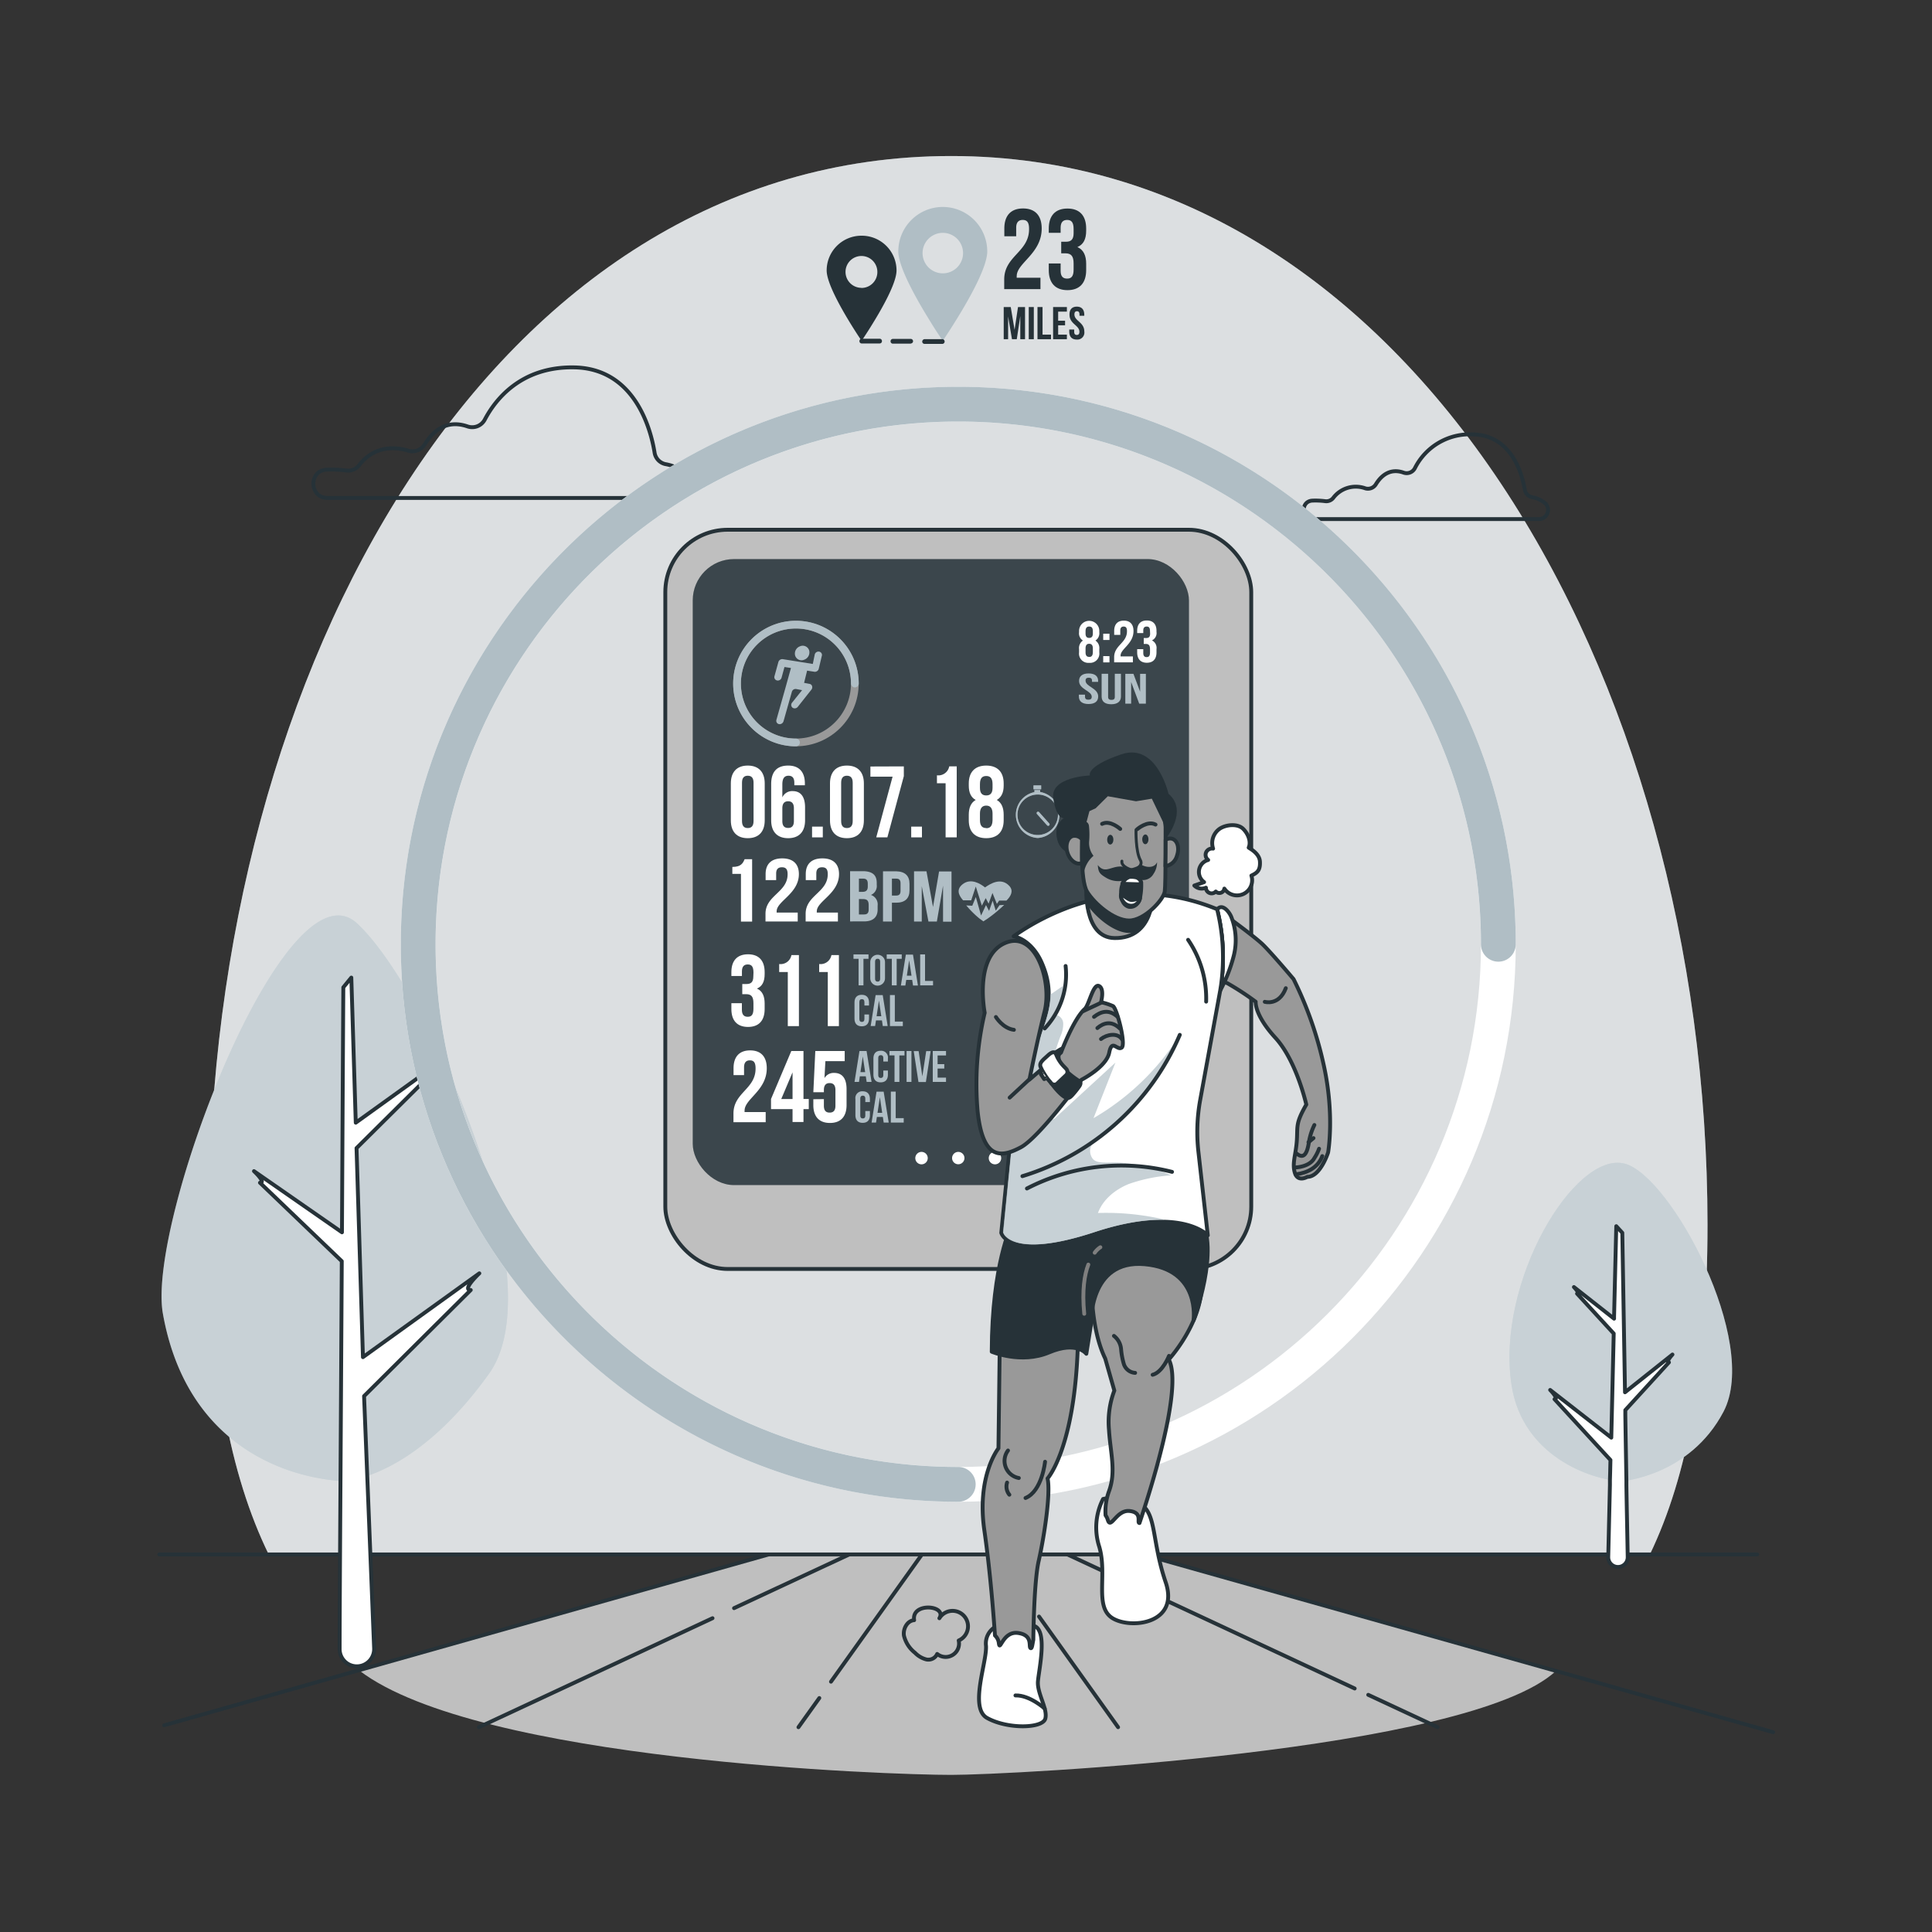 <svg xmlns="http://www.w3.org/2000/svg" viewBox="0 0 500 500"><rect x="0" y="0" width="500" height="500" fill="#333333" stroke="none"/><g id="freepik--background-simple--inject-18"><path d="M441.9,316.91c0,37.44-5.11,65-14.92,85.38H69.55c-10.08-20.64-15.45-48.74-15.45-87,0-142.69,73.72-274.91,192.09-274.91S441.9,174.22,441.9,316.91Z" style="fill:#B0BEC5;opacity:0.7"></path><path d="M441.9,316.91c0,37.44-5.11,65-14.92,85.38H69.55c-10.08-20.64-15.45-48.74-15.45-87,0-142.69,73.72-274.91,192.09-274.91S441.9,174.22,441.9,316.91Z" style="fill:#fff;opacity:0.7"></path></g><g id="freepik--Device--inject-18"><rect x="172.18" y="137.1" width="151.64" height="191.31" rx="16.14" style="fill:#bfbfbf;stroke:#263238;stroke-miterlimit:10"></rect><rect x="179.28" y="144.69" width="128.42" height="162.01" rx="10.69" style="fill:#263238"></rect><rect x="179.28" y="144.69" width="128.42" height="162.01" rx="10.69" style="fill:#fff;opacity:0.1"></rect><path d="M212.08,168.66a1,1,0,0,0-1.22.7l-.51,2.47-7.76-1.24a1.05,1.05,0,0,0-1.14.72l-1,3.63a.87.87,0,0,0,.61,1.15,1,1,0,0,0,1.21-.71l.75-2.76,1.68.26-1.36,4.9h0l-2.4,8.5a.87.87,0,0,0,.66,1.12.94.94,0,0,0,.55-.06,1.05,1.05,0,0,0,.63-.7l2.08-7.34h0l.06-.21a1,1,0,0,1,1.09-.78h0l1.57.3L205,181.83a.92.92,0,0,0,.12,1.33,1,1,0,0,0,1.35-.23l3.52-4.45a1,1,0,0,0,.18-.91.84.84,0,0,0-.66-.58l-1.41-.27.78-3.16,1.86.29a.92.92,0,0,0,.52-.06,1,1,0,0,0,.62-.66l.79-3.32A.87.87,0,0,0,212.08,168.66Z" style="fill:#B0BEC5"></path><path d="M208.16,170.72a2,2,0,0,0,1.23-2.45,1.74,1.74,0,0,0-2.37-1,2,2,0,0,0-1.22,2.45A1.73,1.73,0,0,0,208.16,170.72Z" style="fill:#B0BEC5"></path><circle cx="205.99" cy="176.9" r="15.24" style="fill:none;stroke:#999;stroke-miterlimit:10;stroke-width:2px"></circle><path d="M206,192.15a15.25,15.25,0,1,1,15.24-15.25" style="fill:none;stroke:#B0BEC5;stroke-linecap:round;stroke-linejoin:round;stroke-width:2px"></path><path d="M271.26,213.71a.36.36,0,0,1-.27-.12l-2.61-2.91a.36.36,0,1,1,.54-.49l2.61,2.91a.36.36,0,0,1,0,.51A.33.33,0,0,1,271.26,213.71Z" style="fill:#B0BEC5"></path><path d="M269.2,204.93v-.46h-1.49V205a6,6,0,0,0,.86,11.87,6,6,0,0,0,.63-11.9Zm-.63,11.17a5.24,5.24,0,1,1,5.23-5.24A5.25,5.25,0,0,1,268.57,216.1Z" style="fill:#B0BEC5"></path><rect x="267.47" y="203.26" width="1.98" height="1.01" style="fill:#B0BEC5"></rect><g style="opacity:0.6"><path d="M271.26,213.71a.36.36,0,0,1-.27-.12l-2.61-2.91a.36.36,0,1,1,.54-.49l2.61,2.91a.36.36,0,0,1,0,.51A.33.33,0,0,1,271.26,213.71Z" style="fill:#B0BEC5"></path><path d="M269.2,204.93v-.46h-1.49V205a6,6,0,0,0,.86,11.87,6,6,0,0,0,.63-11.9Zm-.63,11.17a5.24,5.24,0,1,1,5.23-5.24A5.25,5.25,0,0,1,268.57,216.1Z" style="fill:#B0BEC5"></path><rect x="267.47" y="203.26" width="1.98" height="1.01" style="fill:#B0BEC5"></rect></g><path d="M194.06,274.42c-.92,0-1.5.5-1.5,1.82v2h-2.72v-1.78c0-2.94,1.47-4.62,4.3-4.62s4.3,1.68,4.3,4.62c0,5.77-5.74,7.93-5.74,10.94a2.61,2.61,0,0,0,0,.4h5.46v2.62h-8.34v-2.25c0-5.41,5.72-6.3,5.72-11.61C195.56,274.87,195,274.42,194.06,274.42Z" style="fill:#fff"></path><path d="M199.54,284.42,204.79,272h3.15v12.41h1.37v2.63h-1.37v3.33h-2.83v-3.33h-5.57Zm5.57,0v-6.9l-2.92,6.9Z" style="fill:#fff"></path><path d="M213.22,284.45v1.71c0,1.31.57,1.78,1.49,1.78s1.5-.47,1.5-1.78v-4.05c0-1.31-.58-1.81-1.5-1.81s-1.49.5-1.49,1.81v.56h-2.73L211,272h7.61v2.62h-5l-.24,4.39a2.76,2.76,0,0,1,2.52-1.34c2.13,0,3.2,1.49,3.2,4.2V286c0,2.94-1.47,4.62-4.3,4.62s-4.3-1.68-4.3-4.62v-1.52Z" style="fill:#fff"></path><path d="M225.56,280h-1.27l-.22-1.45h-1.55l-.21,1.45h-1.16l1.28-8h1.84Zm-2.88-2.54h1.22l-.61-4.05Z" style="fill:#B0BEC5"></path><path d="M229.79,277.05v1.06c0,1.28-.64,2-1.88,2s-1.87-.74-1.87-2v-4.17c0-1.28.64-2,1.87-2a1.75,1.75,0,0,1,1.88,2v.78H228.6v-.86c0-.57-.25-.78-.65-.78s-.66.21-.66.78v4.33c0,.57.26.78.66.78s.65-.21.65-.78v-1.14Z" style="fill:#B0BEC5"></path><path d="M230.19,272h3.89v1.15h-1.32V280H231.5v-6.86h-1.31Z" style="fill:#B0BEC5"></path><path d="M234.62,272h1.26v8h-1.26Z" style="fill:#B0BEC5"></path><path d="M238.7,278.56l1-6.54h1.15l-1.23,8H237.7l-1.23-8h1.27Z" style="fill:#B0BEC5"></path><path d="M242.65,275.4h1.73v1.14h-1.73v2.35h2.18V280H241.4v-8h3.43v1.15h-2.18Z" style="fill:#B0BEC5"></path><path d="M225.13,287.53v1.06c0,1.29-.64,2-1.87,2s-1.88-.73-1.88-2v-4.16a1.75,1.75,0,0,1,1.88-2c1.23,0,1.87.73,1.87,2v.78h-1.19v-.86c0-.57-.25-.79-.65-.79s-.65.22-.65.79v4.32c0,.58.25.78.65.78s.65-.2.65-.78v-1.14Z" style="fill:#B0BEC5"></path><path d="M230,290.52H228.7l-.22-1.46h-1.54l-.22,1.46h-1.15l1.28-8h1.84ZM227.1,288h1.21l-.6-4.05Z" style="fill:#B0BEC5"></path><path d="M230.55,282.51h1.26v6.86h2.07v1.15h-3.33Z" style="fill:#B0BEC5"></path><path d="M258.67,234.26l1.21-.07a35.83,35.83,0,0,1-4.28,3.54l-1.11.72h0l-1.08-.79a27.1,27.1,0,0,1-3.35-3.34l1.56.09.92-2.27,1.36,4.8,1.27-2.71.8,1.51.93-2.64.8,2.58Z" style="fill:#B0BEC5"></path><path d="M260.47,233.07h-1.89l-.59.86-1.14-2.83-1,2.76-.75-1.43-1,1.95-1.57-4.95L251.35,233h-2.11c-1.29-1.47-1.73-2.92-.06-4.2,2.1-1.61,4.52-.11,5.75.86,1.29-.9,4.13-2.75,6.31-.35C262.33,230.56,261.67,231.87,260.47,233.07Z" style="fill:#B0BEC5"></path><path d="M189.53,224.36c2.23,0,2.73-.94,3.18-2h1.94v16.15h-2.89V226.16h-2.23Z" style="fill:#fff"></path><path d="M202.36,224.45c-.91,0-1.49.44-1.49,1.6v1.73h-2.73v-1.57c0-2.59,1.47-4.06,4.3-4.06s4.31,1.47,4.31,4.06c0,5.07-5.75,7-5.75,9.62a1.31,1.31,0,0,0,0,.34h5.45v2.31h-8.34v-2c0-4.76,5.72-5.54,5.72-10.2C203.86,224.85,203.28,224.45,202.36,224.45Z" style="fill:#fff"></path><path d="M212.75,224.45c-.91,0-1.49.44-1.49,1.6v1.73h-2.73v-1.57c0-2.59,1.47-4.06,4.3-4.06s4.31,1.47,4.31,4.06c0,5.07-5.75,7-5.75,9.62a1.31,1.31,0,0,0,0,.34h5.46v2.31h-8.35v-2c0-4.76,5.72-5.54,5.72-10.2C214.25,224.85,213.67,224.45,212.75,224.45Z" style="fill:#fff"></path><path d="M226.9,228.51V229a2.5,2.5,0,0,1-1.5,2.61,2.58,2.58,0,0,1,1.73,2.77v1c0,2-1.2,3.08-3.52,3.08H220v-13h3.5C225.87,225.54,226.9,226.52,226.9,228.51Zm-4.61-1.12v3.42h.9c.87,0,1.39-.33,1.39-1.37v-.72c0-.93-.36-1.33-1.18-1.33Zm0,5.27v4h1.32c.78,0,1.2-.32,1.2-1.28v-1.13c0-1.2-.44-1.57-1.49-1.57Z" style="fill:#B0BEC5"></path><path d="M235.38,228.74v1.68c0,2.07-1.14,3.2-3.46,3.2h-1.09v4.87h-2.31v-13h3.4C234.24,225.54,235.38,226.67,235.38,228.74Zm-4.55-1.35v4.38h1.09c.74,0,1.14-.3,1.14-1.22v-1.94c0-.93-.4-1.22-1.14-1.22Z" style="fill:#B0BEC5"></path><path d="M241.46,234.73l1.57-9.19h3.22v13h-2.19V229.2l-1.6,9.29h-2.18l-1.73-9.16v9.16h-2v-13h3.22Z" style="fill:#B0BEC5"></path><path d="M195,251.7c0-1.66-.57-2.1-1.49-2.1s-1.5.5-1.5,1.81v1.18h-2.73v-1c0-2.94,1.47-4.62,4.31-4.62s4.3,1.68,4.3,4.62v.48c0,2-.63,3.2-2,3.77,1.44.63,2,2,2,3.86v1.45c0,2.94-1.47,4.62-4.3,4.62s-4.31-1.68-4.31-4.62v-1.53H192v1.71c0,1.31.58,1.81,1.5,1.81s1.49-.44,1.49-2.07v-1.45c0-1.7-.57-2.33-1.89-2.33h-1v-2.63h1.13c1.08,0,1.73-.47,1.73-1.94Z" style="fill:#fff"></path><path d="M201.65,249.49a2.85,2.85,0,0,0,3.17-2.31h1.94v18.38h-2.88v-14h-2.23Z" style="fill:#fff"></path><path d="M212,249.49a2.85,2.85,0,0,0,3.17-2.31h1.94v18.38h-2.88v-14H212Z" style="fill:#fff"></path><path d="M220.88,247h3.89v1.14h-1.31v6.87H222.2v-6.87h-1.32Z" style="fill:#B0BEC5"></path><path d="M225.22,249a1.91,1.91,0,1,1,3.82,0v4.17a1.91,1.91,0,1,1-3.82,0Zm1.25,4.25c0,.57.26.79.66.79s.65-.22.65-.79v-4.33c0-.57-.25-.79-.65-.79s-.66.22-.66.79Z" style="fill:#B0BEC5"></path><path d="M229.48,247h3.89v1.14h-1.31v6.87H230.8v-6.87h-1.32Z" style="fill:#B0BEC5"></path><path d="M237.56,255.05h-1.27l-.22-1.45h-1.54l-.22,1.45h-1.16l1.28-8h1.85Zm-2.87-2.54h1.21l-.61-4Z" style="fill:#B0BEC5"></path><path d="M238.14,247h1.26v6.87h2.07v1.14h-3.33Z" style="fill:#B0BEC5"></path><path d="M224.9,262.55v1.06c0,1.28-.64,2-1.88,2s-1.88-.74-1.88-2v-4.16c0-1.28.64-2,1.88-2s1.88.74,1.88,2v.77h-1.19v-.85c0-.58-.25-.79-.66-.79s-.65.21-.65.79v4.32c0,.57.25.78.65.78s.66-.21.66-.78v-1.14Z" style="fill:#B0BEC5"></path><path d="M229.73,265.54h-1.27l-.21-1.46H226.7l-.22,1.46h-1.15l1.28-8h1.84ZM226.86,263h1.22l-.61-4.05Z" style="fill:#B0BEC5"></path><path d="M230.32,257.52h1.26v6.87h2.07v1.15h-3.33Z" style="fill:#B0BEC5"></path><path d="M189.14,202.75c0-2.94,1.55-4.62,4.38-4.62s4.39,1.68,4.39,4.62v9.55c0,2.94-1.55,4.62-4.39,4.62s-4.38-1.68-4.38-4.62Zm2.89,9.74c0,1.31.57,1.81,1.49,1.81s1.5-.5,1.5-1.81v-9.92c0-1.32-.58-1.81-1.5-1.81s-1.49.49-1.49,1.81Z" style="fill:#fff"></path><path d="M199.58,202.91c0-3.1,1.42-4.78,4.41-4.78,2.84,0,4.31,1.68,4.31,4.62v.47h-2.73v-.65c0-1.32-.58-1.81-1.5-1.81s-1.6.49-1.6,2.25v3.36a2.75,2.75,0,0,1,2.68-1.63c2.12,0,3.2,1.5,3.2,4.2v3.36c0,2.94-1.55,4.62-4.38,4.62s-4.39-1.68-4.39-4.62Zm2.89,6.27v3.31c0,1.31.58,1.78,1.5,1.78s1.49-.47,1.49-1.78v-3.31c0-1.31-.58-1.81-1.49-1.81S202.47,207.87,202.47,209.18Z" style="fill:#fff"></path><path d="M212.94,213.93v2.78h-2.78v-2.78Z" style="fill:#fff"></path><path d="M214.8,202.75c0-2.94,1.55-4.62,4.38-4.62s4.39,1.68,4.39,4.62v9.55c0,2.94-1.55,4.62-4.39,4.62s-4.38-1.68-4.38-4.62Zm2.89,9.74c0,1.31.58,1.81,1.49,1.81s1.5-.5,1.5-1.81v-9.92c0-1.32-.58-1.81-1.5-1.81s-1.49.49-1.49,1.81Z" style="fill:#fff"></path><path d="M233.91,198.34v2.52l-4.26,15.85h-2.88L231,201h-5.74v-2.63Z" style="fill:#fff"></path><path d="M238.6,213.93v2.78h-2.78v-2.78Z" style="fill:#fff"></path><path d="M242.48,200.65a2.86,2.86,0,0,0,3.18-2.31h1.94v18.37h-2.88v-14h-2.24Z" style="fill:#fff"></path><path d="M255.24,216.92c-2.92,0-4.52-1.68-4.52-4.62v-1.44c0-1.76.53-3.12,1.79-3.83-1.21-.66-1.79-1.89-1.79-3.7v-.58c0-2.94,1.6-4.62,4.52-4.62s4.51,1.68,4.51,4.62v.58c0,1.81-.6,3-1.78,3.7,1.26.71,1.78,2.07,1.78,3.83v1.44C259.75,215.24,258.15,216.92,255.24,216.92Zm-1.63-13c0,1.47.68,1.94,1.63,1.94s1.63-.47,1.63-1.94v-1c0-1.65-.71-2.09-1.63-2.09s-1.63.44-1.63,2.09Zm1.63,10.42c.92,0,1.6-.45,1.63-2.08v-1.7c0-1.44-.61-2.07-1.63-2.07s-1.63.63-1.63,2.07v1.7C253.61,213.85,254.32,214.3,255.24,214.3Z" style="fill:#fff"></path><path d="M281.88,171.54a2.4,2.4,0,0,1-2.62-2.68V168a2.35,2.35,0,0,1,1-2.23,2.19,2.19,0,0,1-1-2.15v-.33a2.62,2.62,0,1,1,5.24,0v.33a2.24,2.24,0,0,1-1,2.15,2.36,2.36,0,0,1,1,2.23v.84A2.4,2.4,0,0,1,281.88,171.54Zm-.94-7.58c0,.86.39,1.13.94,1.13s.95-.27.95-1.13v-.59c0-1-.41-1.22-.95-1.22s-.94.26-.94,1.22Zm.94,6.06c.54,0,.93-.26.95-1.21v-1c0-.84-.35-1.2-.95-1.2s-.94.36-.94,1.2v1C280.94,169.76,281.35,170,281.88,170Z" style="fill:#fff"></path><path d="M287.13,164v1.62h-1.62V164Zm0,5.81v1.62h-1.62V169.8Z" style="fill:#fff"></path><path d="M290.8,162.15c-.53,0-.87.29-.87,1v1.15h-1.58v-1c0-1.71.85-2.68,2.5-2.68s2.5,1,2.5,2.68c0,3.35-3.34,4.6-3.34,6.36a1.62,1.62,0,0,0,0,.22h3.18v1.53h-4.85v-1.31c0-3.14,3.32-3.66,3.32-6.74C291.67,162.41,291.34,162.15,290.8,162.15Z" style="fill:#fff"></path><path d="M297.62,163.37c0-1-.34-1.22-.87-1.22s-.87.29-.87,1v.69H294.3v-.58c0-1.71.85-2.68,2.5-2.68s2.5,1,2.5,2.68v.27a2.08,2.08,0,0,1-1.18,2.2A2.17,2.17,0,0,1,299.3,168v.84c0,1.7-.86,2.68-2.5,2.68s-2.5-1-2.5-2.68V168h1.58v1c0,.77.34,1.06.87,1.06s.87-.26.87-1.21V168c0-1-.34-1.35-1.1-1.35H296v-1.53h.65c.63,0,1-.27,1-1.13Z" style="fill:#fff"></path><path d="M281.73,174.29c1.63,0,2.47.7,2.47,1.94v.24h-1.59v-.32c0-.55-.3-.76-.84-.76s-.83.21-.83.76c0,1.6,3.27,1.89,3.27,4.1,0,1.24-.85,1.95-2.5,1.95s-2.5-.71-2.5-1.95v-.47h1.59v.55c0,.55.33.75.87.75s.87-.2.87-.75c0-1.59-3.28-1.89-3.28-4.1C279.26,175,280.1,174.29,281.73,174.29Z" style="fill:#B0BEC5"></path><path d="M286.78,174.38v6c0,.55.33.75.87.75s.86-.2.86-.75v-6h1.59v5.88c0,1.24-.85,2-2.5,2s-2.5-.71-2.5-2v-5.88Z" style="fill:#B0BEC5"></path><path d="M292.74,176.51v5.6h-1.51v-7.73h2.1l1.73,4.62v-4.62h1.49v7.73h-1.72Z" style="fill:#B0BEC5"></path><path d="M240.1,299.71a1.61,1.61,0,1,1-1.61-1.6A1.61,1.61,0,0,1,240.1,299.71Z" style="fill:#fff"></path><path d="M249.6,299.71a1.6,1.6,0,1,1-1.6-1.6A1.6,1.6,0,0,1,249.6,299.71Z" style="fill:#fff"></path><path d="M259.11,299.71a1.61,1.61,0,1,1-1.61-1.6A1.61,1.61,0,0,1,259.11,299.71Z" style="fill:#fff"></path></g><g id="freepik--Clouds--inject-18"><path d="M339.77,134.34h58.48a2.37,2.37,0,0,0,1.69-4.05,7.22,7.22,0,0,0-3.53-1.64,2.34,2.34,0,0,1-1.79-1.91c-.68-4-3.37-14.11-13.45-14.32a15.91,15.91,0,0,0-15,8.74,2.39,2.39,0,0,1-2.92,1.16c-1.89-.68-4.8-.83-7.17,3a2.4,2.4,0,0,1-2.72,1.07,7.29,7.29,0,0,0-8.27,2.41,2.29,2.29,0,0,1-2.09.91,19.86,19.86,0,0,0-3.36-.15C336.55,129.72,336.71,134.34,339.77,134.34Z" style="fill:none;stroke:#263238;stroke-linecap:round;stroke-linejoin:round"></path><path d="M84.78,128.88H175c3.26,0,5-4,2.62-6.24a11.4,11.4,0,0,0-5.44-2.53,3.6,3.6,0,0,1-2.77-2.94c-1-6.26-5.2-21.77-20.75-22.09-13.92-.28-20.54,8.46-23.18,13.48a3.69,3.69,0,0,1-4.51,1.79c-2.91-1-7.4-1.27-11.06,4.66a3.7,3.7,0,0,1-4.19,1.64c-3.26-1-8.74-1.47-12.76,3.72a3.53,3.53,0,0,1-3.23,1.41,30.67,30.67,0,0,0-5.17-.23C79.8,121.77,80.05,128.88,84.78,128.88Z" style="fill:none;stroke:#263238;stroke-linecap:round;stroke-linejoin:round"></path></g><g id="freepik--Floor--inject-18"><path d="M402.68,432.44c-22.67,21-141.48,26.9-156.49,26.9-15.88,0-122.34-3.57-153.12-26.95l-.16-.14,106-30h96.86Z" style="fill:#bfbfbf"></path><line x1="350.59" y1="436.98" x2="276.22" y2="402.28" style="fill:none;stroke:#263238;stroke-linecap:round;stroke-linejoin:round"></line><line x1="372.07" y1="447" x2="354.1" y2="438.62" style="fill:none;stroke:#263238;stroke-linecap:round;stroke-linejoin:round"></line><line x1="266.73" y1="415.33" x2="257.41" y2="402.29" style="fill:none;stroke:#263238;stroke-linecap:round;stroke-linejoin:round"></line><line x1="289.36" y1="447" x2="268.9" y2="418.36" style="fill:none;stroke:#263238;stroke-linecap:round;stroke-linejoin:round"></line><line x1="215.06" y1="435.22" x2="238.59" y2="402.29" style="fill:none;stroke:#263238;stroke-linecap:round;stroke-linejoin:round"></line><line x1="206.64" y1="447" x2="212.04" y2="439.45" style="fill:none;stroke:#263238;stroke-linecap:round;stroke-linejoin:round"></line><line x1="189.97" y1="416.19" x2="219.77" y2="402.29" style="fill:none;stroke:#263238;stroke-linecap:round;stroke-linejoin:round"></line><line x1="123.93" y1="447" x2="184.4" y2="418.79" style="fill:none;stroke:#263238;stroke-linecap:round;stroke-linejoin:round"></line><polyline points="42.5 446.5 92.91 432.25 198.93 402.29" style="fill:none;stroke:#263238;stroke-linecap:round;stroke-linejoin:round"></polyline><polyline points="454.78 402.29 426.98 402.29 426.58 402.29 384.95 402.29 379.98 402.29 295.79 402.29 295.64 402.29 295.05 402.29 276.24 402.29 257.41 402.29 238.59 402.29 219.77 402.29 200.96 402.29 198.93 402.29 69.55 402.29 69.45 402.29 41.22 402.29" style="fill:none;stroke:#263238;stroke-linecap:round;stroke-linejoin:round"></polyline><polyline points="295.79 402.29 402.68 432.44 458.9 448.29" style="fill:none;stroke:#263238;stroke-linecap:round;stroke-linejoin:round"></polyline></g><g id="freepik--Trees--inject-18"><path d="M419.6,383.35s17.64-1.27,26.44-18c9.5-18.09-13.67-61-25.51-64.18-13-3.5-33.52,30.78-29.32,57.43C394.09,376.76,411.45,382.88,419.6,383.35Z" style="fill:#B0BEC5"></path><path d="M419.6,383.35s17.64-1.27,26.44-18c9.5-18.09-13.67-61-25.51-64.18-13-3.5-33.52,30.78-29.32,57.43C394.09,376.76,411.45,382.88,419.6,383.35Z" style="fill:#fff;opacity:0.3"></path><path d="M431.92,352.58l-11.29,12.36c0,.43,0,.85,0,1.28.08,5.52.19,11.23.28,17,0,.37,0,.75,0,1.12.06,4.49.27,14.07.34,18.64a2.51,2.51,0,0,1-2.5,2.55h0a2.51,2.51,0,0,1-2.54-2.58l.44-18.64,0-1.27.06-2.08.07-3.11-14.47-15.74c1.16,0-.92-2.18-1.13-2.39L417,372.06l.63-26.94-9.49-10.33c.82,0-.66-1.54-.81-1.7l10.39,8.18v-.51l.57-23.42,1.56,1.71s.31,18.32.7,41.27l12.28-9.77C432.66,350.74,431,352.59,431.92,352.58Z" style="fill:#fff;stroke:#263238;stroke-linecap:round;stroke-linejoin:round"></path><path d="M87.65,383.24a12.47,12.47,0,0,0,3-.13c5.12-.87,19.88-5.26,35.91-27.6,17.38-24.23-15.61-99.24-34.1-116.49S38,316,42.14,339.87C48,373.07,72.53,382,87.65,383.24Z" style="fill:#B0BEC5"></path><path d="M87.65,383.24a12.47,12.47,0,0,0,3-.13c5.12-.87,19.88-5.26,35.91-27.6,17.38-24.23-15.61-99.24-34.1-116.49S38,316,42.14,339.87C48,373.07,72.53,382,87.65,383.24Z" style="fill:#fff;opacity:0.3"></path><path d="M121.83,333.86,94.22,361.31l2.6,65.28a4.47,4.47,0,0,1-4.46,4.65h0a4.45,4.45,0,0,1-4.46-4.47c0-13.22.3-54.08.55-100.38l-21.17-20.3c1.61,0-1.27-2.74-1.55-3L88.5,318.92c.18-35.11.35-63.39.35-63.39L90.92,253l1.15,37.55,19.52-14.05c-.29.27-3.17,3-1.56,3L92.27,297.13l1.66,54.1,30.12-21.69C123.65,329.93,119.52,333.86,121.83,333.86Z" style="fill:#fff;stroke:#263238;stroke-linecap:round;stroke-linejoin:round"></path></g><g id="freepik--Graphics--inject-18"><path d="M248,388.65c-79.55,0-144.27-64.72-144.27-144.27S168.45,100.1,248,100.1s144.27,64.72,144.27,144.28S327.55,388.65,248,388.65Zm0-279.55c-74.59,0-135.27,60.69-135.27,135.28S173.41,379.65,248,379.65,383.27,319,383.27,244.38,322.59,109.1,248,109.1Z" style="fill:#fff"></path><path d="M248,388.65c-79.55,0-144.27-64.72-144.27-144.27S168.45,100.1,248,100.1s144.27,64.72,144.27,144.28a4.5,4.5,0,0,1-9,0c0-74.59-60.68-135.28-135.27-135.28S112.73,169.79,112.73,244.38,173.41,379.65,248,379.65a4.5,4.5,0,0,1,0,9Z" style="fill:#B0BEC5"></path><path d="M244,53.56a11.52,11.52,0,0,0-11.52,11.51c0,4,4.67,12.31,8.06,17.77C242.44,86,244,88.18,244,88.18s1.52-2.22,3.44-5.34c3.4-5.46,8.06-13.73,8.06-17.77A11.52,11.52,0,0,0,244,53.56Zm0,17.18a5.24,5.24,0,1,1,5.24-5.24A5.23,5.23,0,0,1,244,70.74Z" style="fill:#B0BEC5"></path><path d="M222.94,61a9,9,0,0,0-9,9c0,3.18,3.66,9.67,6.33,14,1.52,2.46,2.71,4.2,2.71,4.2s1.2-1.74,2.71-4.2c2.66-4.29,6.33-10.78,6.33-14A9,9,0,0,0,222.94,61Zm0,13.49a4.12,4.12,0,1,1,4.12-4.12A4.11,4.11,0,0,1,222.94,74.52Z" style="fill:#263238"></path><path d="M243.92,89h0l-4.68,0a.6.6,0,0,1-.57-.62.66.66,0,0,1,.58-.61l4.68,0a.62.62,0,0,1,0,1.23Zm-8.19-.06h-4.68a.59.59,0,0,1-.57-.61.59.59,0,0,1,.57-.62h4.68a.6.6,0,0,1,.57.62A.59.59,0,0,1,235.73,88.89Z" style="fill:#263238"></path><path d="M227.64,88.89H223a.59.59,0,0,1-.58-.61.6.6,0,0,1,.58-.62h4.68a.6.6,0,0,1,.57.62A.59.59,0,0,1,227.64,88.89Z" style="fill:#263238"></path><path d="M264.67,56.92c-1,0-1.68.56-1.68,2v2.22h-3.07v-2c0-3.3,1.65-5.19,4.84-5.19s4.83,1.89,4.83,5.19c0,6.49-6.46,8.91-6.46,12.3a2.17,2.17,0,0,0,0,.44h6.14v2.95h-9.38V72.32c0-6.08,6.43-7.08,6.43-13C266.35,57.42,265.7,56.92,264.67,56.92Z" style="fill:#263238"></path><path d="M277.85,59.28c0-1.86-.65-2.36-1.68-2.36s-1.68.56-1.68,2v1.33h-3.07V59.16c0-3.3,1.65-5.19,4.84-5.19s4.84,1.89,4.84,5.19v.53c0,2.21-.71,3.6-2.27,4.25,1.62.71,2.27,2.24,2.27,4.33V69.9c0,3.3-1.66,5.19-4.84,5.19s-4.84-1.89-4.84-5.19V68.19h3.07V70.1c0,1.48.65,2,1.68,2s1.68-.5,1.68-2.33V68.19c0-1.92-.65-2.63-2.12-2.63h-1.09v-3h1.27c1.2,0,1.94-.53,1.94-2.18Z" style="fill:#263238"></path><path d="M262.57,85.37l.89-5.91h1.82v8.33h-1.23v-6l-.91,6H261.9l-1-5.89v5.89h-1.14V79.46h1.82Z" style="fill:#263238"></path><path d="M266.24,79.46h1.31v8.33h-1.31Z" style="fill:#263238"></path><path d="M268.5,79.46h1.31V86.6H272v1.19H268.5Z" style="fill:#263238"></path><path d="M273.85,83h1.79v1.19h-1.79V86.6h2.26v1.19h-3.57V79.46h3.57v1.19h-2.26Z" style="fill:#263238"></path><path d="M278.68,79.36c1.27,0,1.93.77,1.93,2.1v.26h-1.24v-.35c0-.59-.24-.82-.65-.82s-.66.23-.66.82c0,1.72,2.56,2,2.56,4.42a1.82,1.82,0,0,1-1.95,2.09c-1.29,0-1.95-.76-1.95-2.09v-.51H278v.59c0,.6.26.81.67.81s.68-.21.68-.81c0-1.71-2.56-2-2.56-4.41C276.75,80.13,277.41,79.36,278.68,79.36Z" style="fill:#263238"></path></g><g id="freepik--Character--inject-18"><path d="M258.47,420.61a5,5,0,0,0-3.29,5.35c.25,4.28-4.39,16.05.28,18.65,5.3,2.95,14.36,2.73,15.06.19s-2.16-6.54-1.9-9.68,2.64-13.45-1.17-14.39S258.47,420.61,258.47,420.61Z" style="fill:#fff;stroke:#263238;stroke-linecap:round;stroke-linejoin:round"></path><path d="M257.5,423.26a3.19,3.19,0,0,1,1,2c.3,2.36,1-3.21,5-2.64s2.57,3.66,3.24,3.92c.36.14.44-1,.68-2.14.08-5.51.37-16,1.4-20.47,1.42-6.27,3.14-17.48,2.29-21.31,0,0,7.09-7.82,7.85-34.95l-20.22-.25-.34,27.4s-5.71,7.12-3.64,21.3C256.23,406.32,257.12,417.71,257.5,423.26Z" style="fill:#999;stroke:#263238;stroke-linecap:round;stroke-linejoin:round"></path><path d="M270.37,442.18s-3.9-3.52-7.57-3.4" style="fill:none;stroke:#263238;stroke-linecap:round;stroke-linejoin:round"></path><path d="M285.48,387.93a16.22,16.22,0,0,0-1,12.34c2.16,7.22-1.31,15.49,3.37,18.47s17.5,1.56,13.82-9.27-2.3-17.77-6.62-20.3S285.48,387.93,285.48,387.93Z" style="fill:#fff;stroke:#263238;stroke-linecap:round;stroke-linejoin:round"></path><path d="M307.78,321.71,292,322.88l-9.48,7.27s-.65,12.9,3.51,21.44l2.36,8.29A22.91,22.91,0,0,0,287,370c.37,6.07,1.89,10.81,0,15.95a15.28,15.28,0,0,0-.88,6.22,3.74,3.74,0,0,1,.57,1.17c.81,2.62,2.22-2.68,5.67-2.29s1.76,3.07,2.54,3.11c2-5.95,11.51-34.8,7.58-42.33,0,0,6.4-6.95,8.1-15.44A19.89,19.89,0,0,0,307.78,321.71Z" style="fill:#999;stroke:#263238;stroke-linecap:round;stroke-linejoin:round"></path><path d="M301.74,217s5.89-7.16.66-11.58c0,0-3-13.35-12.22-10.2s-8.12,5.47-8.12,5.47-10.32.35-9.47,5.93,2.79,5.12,2.79,5.12-2.8,1.29-1.77,5.54,5.64,3.9,5.64,3.9Z" style="fill:#263238"></path><path d="M317.61,254.44a71.94,71.94,0,0,1,7.36,4.81s-.38,3.36,5.1,9.33,8,17.28,8,17.28c-2.79,4.9-2.22,5.48-2.44,9.18s-1.29,5.94-.53,8.48,3.24,1.05,3.24,1.05c3.37,0,5.37-6.32,5.37-6.32s1.74-9.6-1.13-22.61a95.72,95.72,0,0,0-7.81-22.25s-5.9-7-8.14-9.12c-2.71-2.51-11.74-9-11.74-9L312.32,253A44.21,44.21,0,0,1,317.61,254.44Z" style="fill:#999;stroke:#263238;stroke-linecap:round;stroke-linejoin:round"></path><path d="M316,255l-.27,1.45a40.89,40.89,0,0,0,3.52-8.92,16.42,16.42,0,0,0-.65-10.37c-.62-1.38-2.37-3.45-3.64-1.74a51,51,0,0,1,1.54,13.07A52.69,52.69,0,0,1,316,255Z" style="fill:#fff;stroke:#263238;stroke-linecap:round;stroke-linejoin:round"></path><path d="M315.29,257.25l.43-.84h0L316,255a52.69,52.69,0,0,0,.5-6.51A51,51,0,0,0,315,235.37a.61.61,0,0,0,0,.06c-.84,1.21.67,4.84.85,6.1a43.34,43.34,0,0,1,.24,8C315.9,251.57,316.23,255.41,315.29,257.25Z" style="fill:#fff;stroke:#263238;stroke-linecap:round;stroke-linejoin:round"></path><path d="M327.32,259.27s3.7,1.11,5.44-3.53" style="fill:none;stroke:#263238;stroke-linecap:round;stroke-linejoin:round"></path><path d="M340.16,291.15a16,16,0,0,0-1.4,4.36c-.37,2.35-1.05,4.82-3.23,3" style="fill:none;stroke:#263238;stroke-linecap:round;stroke-linejoin:round"></path><path d="M261.79,317.09s-5.07,10-5.13,32.73c0,0,7.6,3.24,14.82.19s9.66.35,9.66.35l1.22-7.63s-.69-16.86,13.9-15.55,12.62,14.54,12.62,14.54,7-18.56,1.68-26.49S261.79,317.09,261.79,317.09Z" style="fill:#263238;stroke:#263238;stroke-linecap:round;stroke-linejoin:round"></path><path d="M281.66,327.27c-1,2.62-1.66,6.65-1.06,12.74" style="fill:none;stroke:#7f7f7f;stroke-linecap:round;stroke-linejoin:round"></path><path d="M284.77,322.79a5.34,5.34,0,0,0-1.46,1.41" style="fill:none;stroke:#7f7f7f;stroke-linecap:round;stroke-linejoin:round"></path><path d="M315,235.37a.15.15,0,0,1,0-.06c-24.95-10.27-45.93,2.2-52.67,7,2.77.58,5.58,3,7.24,6.77,3.48,7.93,1.28,12.91-.71,19a24.27,24.27,0,0,0-3.78-16.2c-1.08-1.62-2.62-3.24-4.45-3.56l3.12,24.28-4.62,46.45s1.92,7.66,24.25.3,29.2.37,29.2.37l-2.43-21.61a46,46,0,0,1,.46-13.45l5.17-28.28h0L316,255a52.69,52.69,0,0,0,.5-6.51A51,51,0,0,0,315,235.37Z" style="fill:#fff;stroke:#263238;stroke-linecap:round;stroke-linejoin:round"></path><path d="M284.15,313.92c1.29-3.51,4.46-6.06,7.92-7.48a41.11,41.11,0,0,1,11-2.26,36.64,36.64,0,0,0-16.27-3.32c-1.39,0-3,.09-3.95-.9a3.32,3.32,0,0,1-.17-3.91,10.81,10.81,0,0,1,3-2.89,60.7,60.7,0,0,0,19.22-24.65A64.88,64.88,0,0,1,283,289.38q2.83-7.19,5.68-14.39l-15.39,14.15a1.67,1.67,0,0,1-1.23.6c-.74-.1-1-1.06-1-1.81a52.11,52.11,0,0,1,3.36-19.69,7.57,7.57,0,0,0,.74-3.4,2.35,2.35,0,0,0-2.25-2.24,14.85,14.85,0,0,0,2.18-7.45l-3.25,2.25c0,3.31-1,6.25-2.09,9.43q-.24.71-.48,1.44a.5.5,0,0,1-.58.33.67.67,0,0,1-.15-.06c0,.26-.05.52-.08.78-.66,5.18-2.25,10.18-3.62,15.22q-1.93,7.15-3.27,14.44l-2,19.86a6,6,0,0,0,.28.7c.06.1.13.17.19.27a5.09,5.09,0,0,0,1.44,1.11c2.71,1.44,8.66,2.27,21.66-2,7.65-2.53,13.51-3.3,17.92-3.22l.32-.07A66.4,66.4,0,0,0,284.15,313.92Z" style="fill:#B0BEC5;opacity:0.7"></path><path d="M305.33,267.82a64.91,64.91,0,0,1-40.73,36.57" style="fill:none;stroke:#263238;stroke-linecap:round;stroke-linejoin:round"></path><path d="M303.32,303.28a53.27,53.27,0,0,0-37.55,4.3" style="fill:none;stroke:#263238;stroke-linecap:round;stroke-linejoin:round"></path><path d="M275.78,250a20.35,20.35,0,0,1-5.41,16.16" style="fill:none;stroke:#263238;stroke-linecap:round;stroke-linejoin:round"></path><path d="M307.48,243.22a26.9,26.9,0,0,1,4.67,16" style="fill:none;stroke:#263238;stroke-linecap:round;stroke-linejoin:round"></path><path d="M281.14,229.66s-.79,13,7.31,13.11c10.33.13,9.9-11.67,9.9-11.67Z" style="fill:#999;stroke:#263238;stroke-linecap:round;stroke-linejoin:round"></path><path d="M280.05,216.21s-.54,11.5,1.27,14.53,6.87,7.44,10.84,7.49,9-5.38,9.28-7.55.21-16.58.21-16.58-.44-11.3-9-11.41S280.06,209.37,280.05,216.21Z" style="fill:#999;stroke:#263238;stroke-linecap:round;stroke-linejoin:round"></path><path d="M301.67,217.35a2.07,2.07,0,0,1,1.74-.26c1.33.45,1.87,2.39,1.2,4.32a3.68,3.68,0,0,1-3,2.75C301.67,221.81,301.67,219.28,301.67,217.35Z" style="fill:#999;stroke:#263238;stroke-linecap:round;stroke-linejoin:round"></path><path d="M288.14,217.32c0,.69-.37,1.25-.82,1.24s-.79-.57-.78-1.26.37-1.26.82-1.25S288.15,216.62,288.14,217.32Z" style="fill:#263238"></path><path d="M295.34,228.32a16.79,16.79,0,0,1-.31,4.08v0c0,.08,0,.16-.06.25a3.31,3.31,0,0,1-.59,1.13l0,0a2.33,2.33,0,0,1-2.22.9,2.4,2.4,0,0,1-1.61-1.47l0,0v0a4.66,4.66,0,0,1-.4-1.56,2,2,0,0,1,0-.34,6,6,0,0,1,.4-2.59Z" style="fill:#263238;stroke:#263238;stroke-linecap:round;stroke-linejoin:round"></path><path d="M290.47,228.72l4.27.13s.55-.18.51-.64a.85.85,0,0,0-.11-.3l0-.06a2.41,2.41,0,0,0-1-.76,6,6,0,0,0-1.74-.16,2.35,2.35,0,0,0-.42.15A3,3,0,0,0,290.47,228.72Z" style="fill:#fff;stroke:#263238;stroke-linecap:round;stroke-linejoin:round"></path><path d="M290.1,231.54s0,0,0,0,0-.2.14-.15,1.71,1.46,2.52,1.52c2.25,0,2-1.3,2-1.27a1,1,0,0,1,.27.68,2,2,0,0,1-.65,1.4l0,0a2.51,2.51,0,0,1-.89.58,2.54,2.54,0,0,1-2.23-.39,2.86,2.86,0,0,1-.72-.79,2,2,0,0,1-.44-1.49Z" style="fill:#fff;stroke:#263238;stroke-linecap:round;stroke-linejoin:round"></path><path d="M297.22,217.23c0,.7-.38,1.26-.82,1.25s-.79-.57-.79-1.27.38-1.25.82-1.25S297.23,216.54,297.22,217.23Z" style="fill:#263238"></path><path d="M294.33,214.58s2.67-2.3,4.72-1.18" style="fill:none;stroke:#263238;stroke-linecap:round;stroke-linejoin:round"></path><path d="M289.91,214.53s-2.6-2.38-4.69-1.31" style="fill:none;stroke:#263238;stroke-linecap:round;stroke-linejoin:round"></path><path d="M270.34,261.76c-1.81,7.07-3.92,17.64-3.92,17.64l8.17-7s3.25-8.7,6.15-11.28c1.11-1,2.16-6.64,3.67-5.95s.53,4.2.53,4.2a16.05,16.05,0,0,1,3.09,1c1,.51,3.44,9.93,2.25,10.76s-2.5-2.39-3.22,1.31-7.17,7-7.17,7-11,15-15.72,17.49-9.82,3.75-11.17-9.41a81,81,0,0,1,1.84-25.42s-2.82-14.41,5.17-18S272.33,254,270.34,261.76Z" style="fill:#999;stroke:#263238;stroke-linecap:round;stroke-linejoin:round"></path><line x1="261.3" y1="284.06" x2="266.92" y2="278.84" style="fill:none;stroke:#263238;stroke-linecap:round;stroke-linejoin:round"></line><line x1="280.36" y1="261.67" x2="285.18" y2="259.4" style="fill:none;stroke:#263238;stroke-linecap:round;stroke-linejoin:round"></line><path d="M257.74,263.2s1.76,2.92,4.66,3.32" style="fill:none;stroke:#263238;stroke-linecap:round;stroke-linejoin:round"></path><path d="M279.4,279.85c.41.27.22.88-.06,1.27a24.31,24.31,0,0,1-1.66,2.1c-.63.7-.95,1-1.54.93s-2.21-1.14-4.65-4.64c-.78-1.12-1.56-4.28-.42-5.45s4.55-3.36,3.66-2.43C273,273.46,274,276.4,279.4,279.85Z" style="fill:#263238;stroke:#263238;stroke-linecap:round;stroke-linejoin:round"></path><path d="M271.87,280.08h0a13.47,13.47,0,0,1-2.44-3.69c-.57-1,.06-1.61.69-2.26l1.29-1.17c1-.83,1.62-.86,1.94,0l.24.54a9.63,9.63,0,0,0,2,2.75l.39.42a1.17,1.17,0,0,1-.21,1.69l-2.26,2.15A1.15,1.15,0,0,1,271.87,280.08Z" style="fill:#fff;stroke:#263238;stroke-linecap:round;stroke-linejoin:round"></path><path d="M270.9,279l-.67.27-.86-1.28.55-.54S270.41,278.23,270.9,279Z" style="fill:#fff;stroke:#263238;stroke-linecap:round;stroke-linejoin:round"></path><path d="M294,214.73s-.15,5.61,1.13,7.88c.73,1.28-.86,2.31-1.59,2.52s-3.46-.87-3.19-2.27" style="fill:none;stroke:#263238;stroke-linecap:round;stroke-linejoin:round;stroke-width:0.75px"></path><polygon points="301.65 214.1 298.09 206.7 294 207.37 286.7 206.07 283.56 209.18 281.94 209.93 280.01 217.21 278.04 211.57 278.89 205.37 286.77 200.62 293.46 198.65 300.1 203.57 302.36 209.05 303.33 211.6 301.65 214.1" style="fill:#263238"></polygon><path d="M280.5,225.83a7.48,7.48,0,0,1,2.5-4.35,5.38,5.38,0,0,1-1.13-3.75,20.56,20.56,0,0,0-.05-4,1.42,1.42,0,0,0-.41-.86c-.53-.44-1.39,0-1.63.64-.43,1.16.14,3.91.12,5.2A35.48,35.48,0,0,0,280.5,225.83Z" style="fill:#263238"></path><path d="M284.11,223.87c.13,1.92.52,2.3,2.16,3.3a6.13,6.13,0,0,0,5.54.38,3.84,3.84,0,0,1,1.58-.5,7.77,7.77,0,0,1,1.82.65,3.09,3.09,0,0,0,3.33-1.56,5.18,5.18,0,0,0,.9-3c-.71,1.67-3.12,1.45-4.54.32.67.53-2.19,1.33-2.46,1.31-1-.07-1.6-.56-2.67-.52C287.31,224.36,285.87,226.11,284.11,223.87Z" style="fill:#263238"></path><path d="M277.59,216.37a2.41,2.41,0,0,1,2.42.85c0,1.28-.07,3.65,0,6.09a.91.91,0,0,1-.22.11c-1.34.42-2.92-.81-3.53-2.76S276.26,216.79,277.59,216.37Z" style="fill:#999;stroke:#263238;stroke-linecap:round;stroke-linejoin:round"></path><path d="M281.32,230.74c1.8,3,6.87,7.44,10.84,7.49,1.82,0,3.85-1.11,5.56-2.55a10.19,10.19,0,0,1-3.29,5.26,6.21,6.21,0,0,1-2.31.5c-3.92-.05-8.9-4.35-10.76-7.37a26.06,26.06,0,0,1-.24-3.76A4.28,4.28,0,0,0,281.32,230.74Z" style="fill:#263238"></path><path d="M236.58,419.3c-1.78.14-2.91,2.22-2.64,4a8,8,0,0,0,2.85,4.43,6.3,6.3,0,0,0,2.93,1.73,2.49,2.49,0,0,0,2.82-1.42,3.47,3.47,0,0,0,5.57-3.48,4,4,0,1,0-5-5.76C245.18,415.44,235.84,414.59,236.58,419.3Z" style="fill:none;stroke:#263238;stroke-linecap:round;stroke-linejoin:round"></path><path d="M321.71,214.49c-1.4-1.38-4.35-1.11-6-.05a4.52,4.52,0,0,0-1.76,5.18,1.7,1.7,0,0,0-1.8.94,1.67,1.67,0,0,0,.52,2,3.22,3.22,0,0,0-1.05,5.73l-2.53.89a2.68,2.68,0,0,0,3,.55,1.47,1.47,0,0,0,2.55,1,1.31,1.31,0,0,0,2.22-.76,3.92,3.92,0,0,0,7-3.37c1.51-.71,2.33-1.35,2.21-3.62s-2.95-3.53-2.91-3.62C323.82,217.86,323.05,215.79,321.71,214.49Z" style="fill:#fff;stroke:#263238;stroke-linecap:round;stroke-linejoin:round"></path><path d="M283.13,263.16c1.72-1.36,3.83-2.1,6.11,0" style="fill:none;stroke:#263238;stroke-linecap:round;stroke-linejoin:round"></path><path d="M284,266.06c1.54-1.33,3.67-2,5.81.11" style="fill:none;stroke:#263238;stroke-linecap:round;stroke-linejoin:round"></path><path d="M284.94,268.9c1.41-1.15,4.28-1.78,5.47.12" style="fill:none;stroke:#263238;stroke-linecap:round;stroke-linejoin:round"></path><path d="M339.93,294.54l-1.3,1.07" style="fill:none;stroke:#263238;stroke-linecap:round;stroke-linejoin:round"></path><path d="M335.18,302.14c1.9-.1,4.12-.78,5-2.47a11.19,11.19,0,0,0,1.19-2.37" style="fill:none;stroke:#263238;stroke-linecap:round;stroke-linejoin:round"></path><path d="M335.31,303.93c3.11-.4,5.8-1.8,6.9-4.73" style="fill:none;stroke:#263238;stroke-linecap:round;stroke-linejoin:round"></path><path d="M288.29,345.73a4.84,4.84,0,0,1,1.84,3.38,19.45,19.45,0,0,0,.72,3.9,3.28,3.28,0,0,0,2.92,2.29" style="fill:none;stroke:#263238;stroke-linecap:round;stroke-linejoin:round"></path><path d="M260.87,375.39a4.5,4.5,0,0,0,2.8,7.12" style="fill:none;stroke:#263238;stroke-linecap:round;stroke-linejoin:round"></path><path d="M260.63,383.69a3.36,3.36,0,0,0,.59,3.14" style="fill:none;stroke:#263238;stroke-linecap:round;stroke-linejoin:round"></path><path d="M302.54,350.9s-1.67,4.25-4.24,4.89" style="fill:none;stroke:#263238;stroke-linecap:round;stroke-linejoin:round"></path><path d="M270.46,378.3s-.77,7.63-5.06,9.38" style="fill:none;stroke:#263238;stroke-linecap:round;stroke-linejoin:round"></path></g></svg>